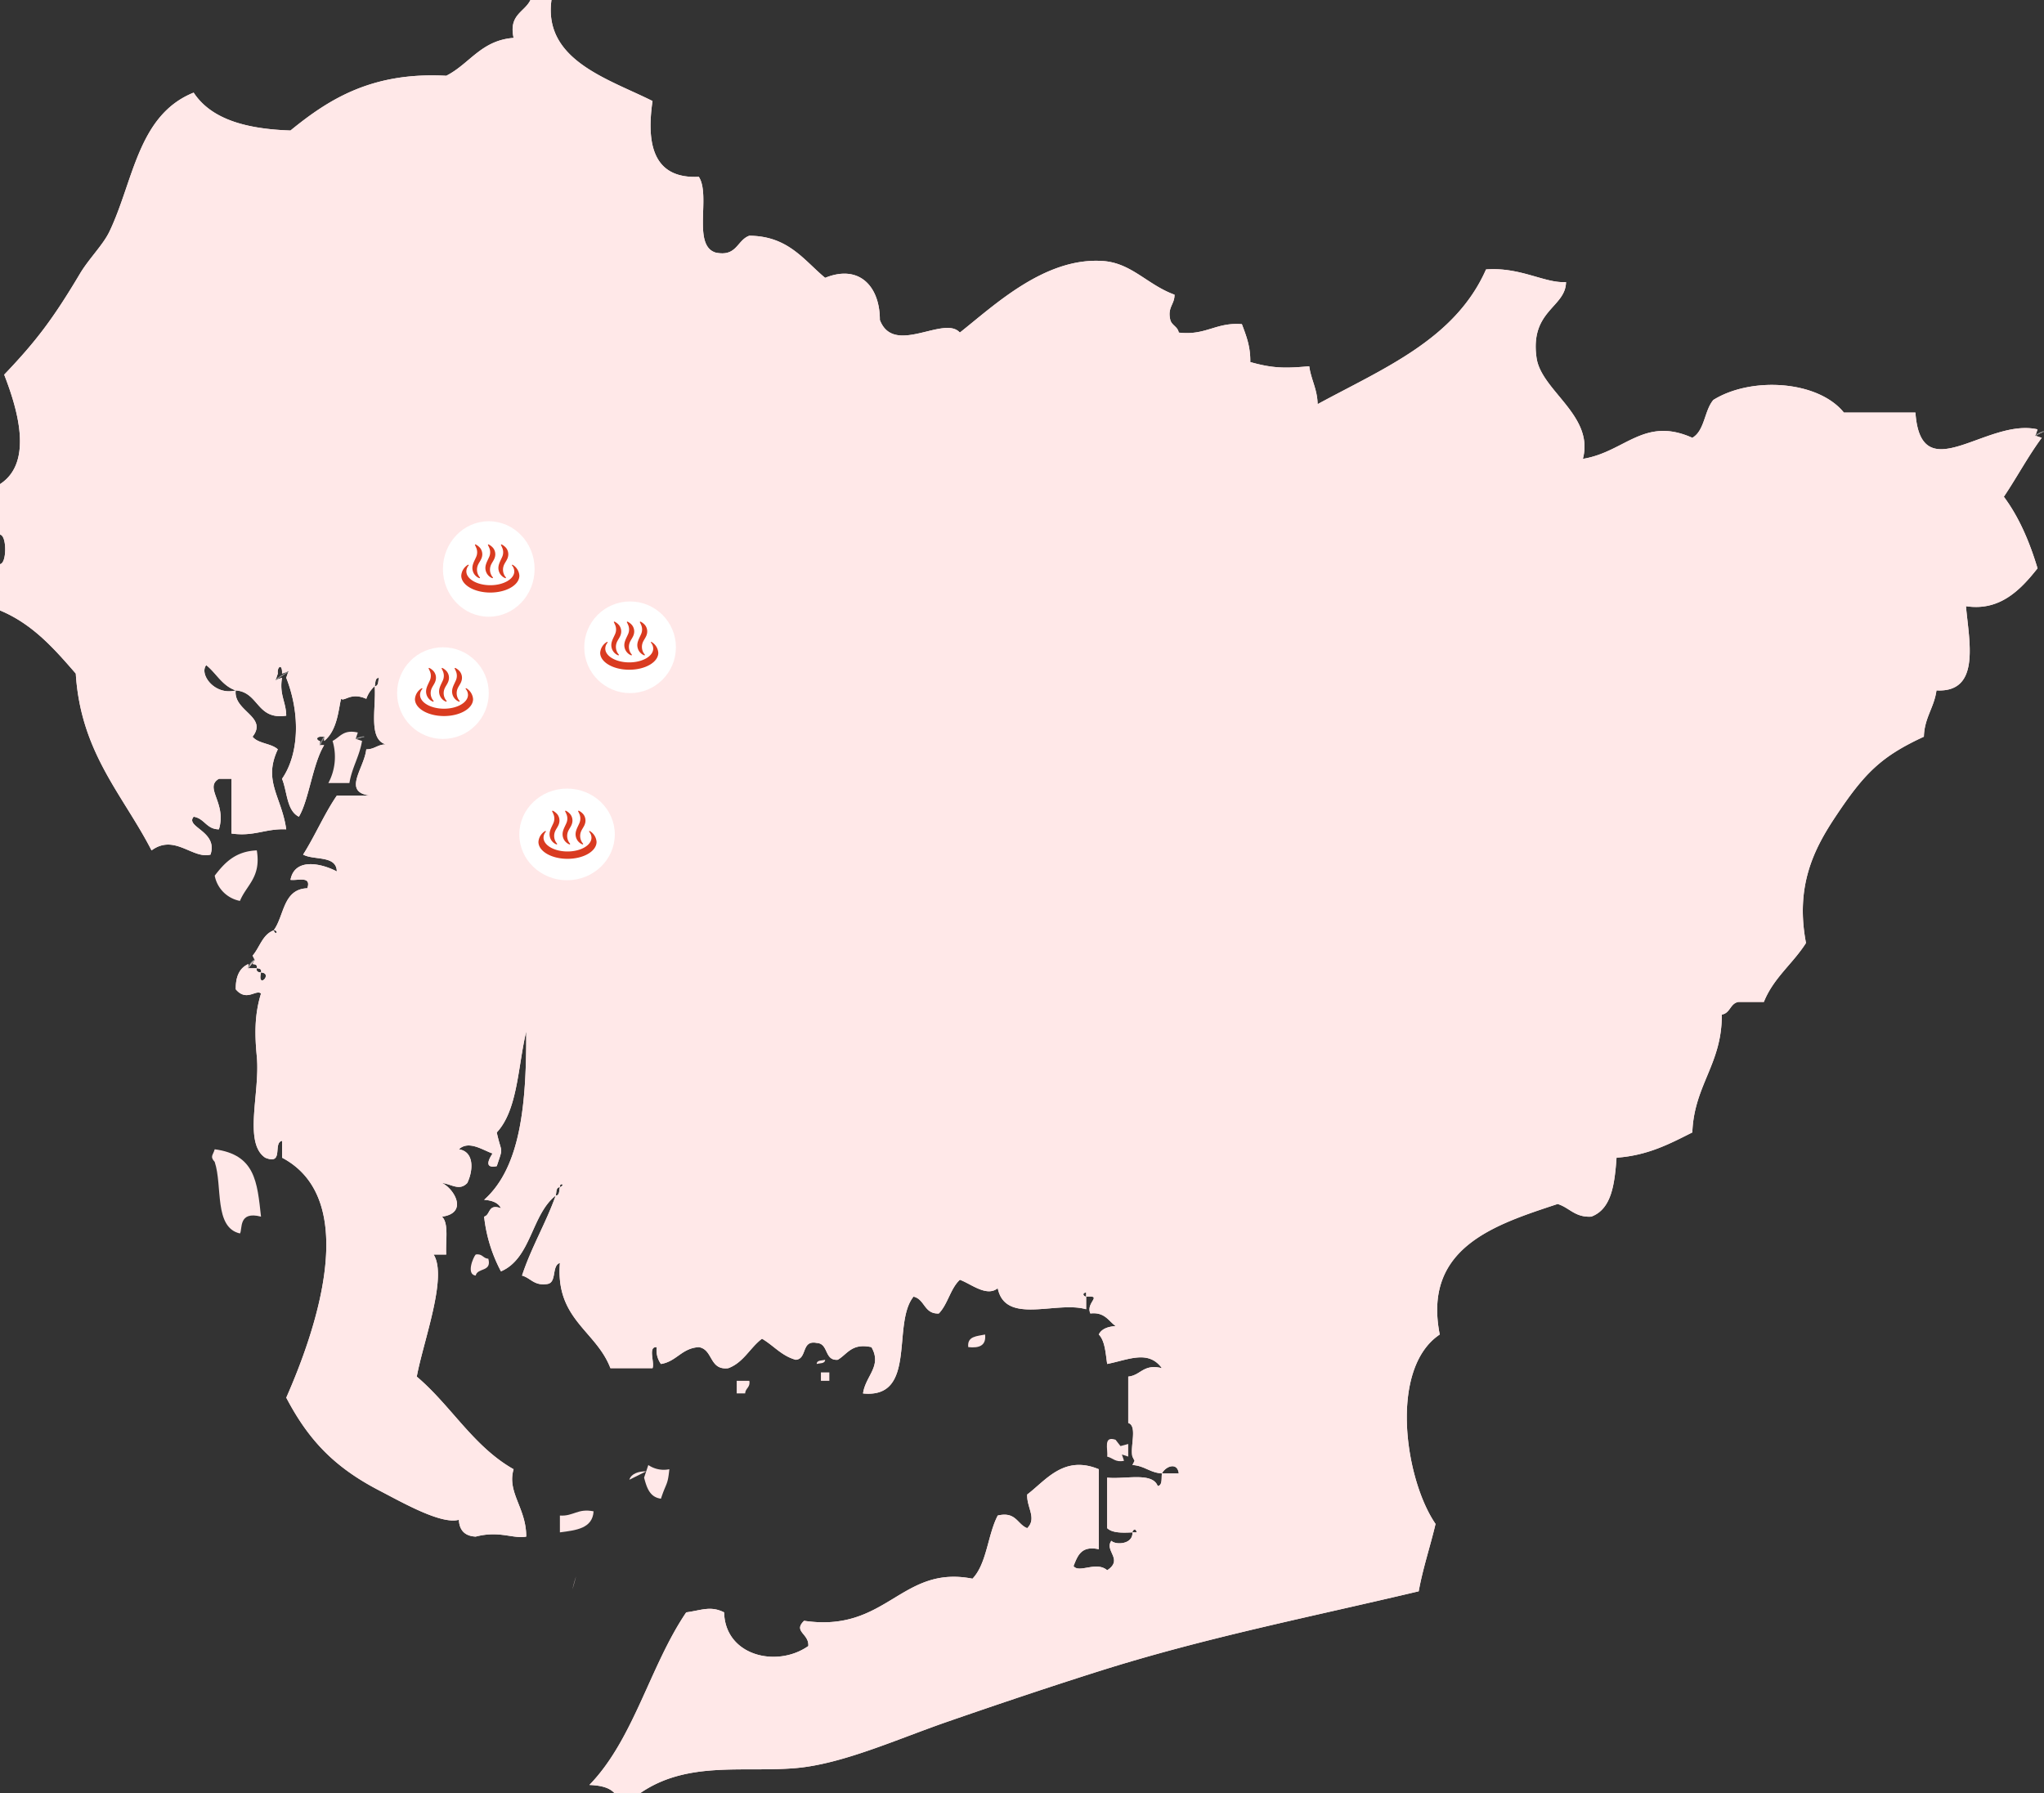<svg xmlns="http://www.w3.org/2000/svg" width="535.198" height="469.573"><rect width="100%" height="100%" fill="#333333" stroke="none"/><defs><clipPath id="a"><path data-name="長方形 6689" fill="#d93b20" d="M0 0h15.217v12.599H0z"/></clipPath></defs><path data-name="パス 110755" d="M138.888 0h5.509c-2.188 15.8 15.037 20.7 26.458 26.456-1.821 12.476.941 20.369 12.122 19.841 3.2 4.887-1.8 17.968 4.411 19.838 5.58 1.174 5.56-3.256 8.819-4.41 10.2.091 14.224 6.354 19.84 11.024 9.021-3.664 14.36 2.36 14.332 11.024 3.642 9.567 16.841-1.349 20.943 3.306 8.987-7.08 22.233-19.791 37.476-18.736 7.494.516 11.624 6.232 18.736 8.817.026 2.6-1.9 3.245-1.1 6.613.393 1.448 1.942 1.735 2.21 3.306 7.09.85 9.731-2.756 16.53-2.2 1.1 2.948 2.272 5.813 2.2 9.921 5.908 1.668 9.158 1.67 15.432 1.1.492 3.552 2.114 5.971 2.2 9.921 17.13-9.326 36-16.917 44.093-35.271 9.017-.686 15.467 3.705 20.941 3.3-.065 6.685-9.488 7.4-7.712 19.845 1.234 8.638 15.154 15.091 12.129 26.452 11.011-1.782 16-11.188 28.657-5.513 3.269-1.871 3.131-7.159 5.511-9.919 9.863-6.148 27.356-5.123 34.17 3.306h18.736c1.45 20.49 18.654 1.321 31.971 4.406l-.557 1.659 1.657.548c-3.59 4.863-6.523 10.377-9.919 15.434 3.92 5.261 6.7 11.673 8.819 18.74-4.568 5.8-9.971 11.253-18.738 9.917.786 9.106 3.962 22.682-7.722 22.048-.608 4.535-3.159 7.127-3.3 12.122-11.175 5.163-15.54 9.505-23.151 20.949-5.649 8.488-10.553 18.138-7.718 33.067-3.414 5.4-8.51 9.127-11.026 15.432h-6.607c-2.25.326-2.162 2.98-4.412 3.306.1 12.953-7.265 18.455-7.714 30.864-5.875 2.947-11.6 6.029-19.841 6.614-.507 6.844-1.256 13.443-6.614 15.434-4.3.252-5.714-2.371-8.816-3.31-16.295 5.392-35.376 11.346-30.867 34.174-13.376 8.968-9.138 37.9-1.1 49.6-1.4 5.951-3.275 11.423-4.411 17.638-29.225 6.922-56.045 12.17-83.772 20.943-12.729 4.026-26.538 8.67-39.685 13.227-13.126 4.548-27.44 11.078-39.679 12.124-13.808 1.18-28.441-1.968-40.784 6.613h-6.61c-1.361-1.58-3.791-2.086-6.614-2.2 11.6-11.917 15.851-31.179 25.354-45.19 3.949-.527 6.365-1.793 9.921 0 .27 11.41 13.838 14.591 22.046 8.817.24-3.291-4.072-3.752-1.105-6.613 21.64 3.239 25.367-14.7 44.092-11.022 3.776-3.942 3.964-11.471 6.613-16.537 4.8-1.122 5.069 2.281 7.716 3.308 2.605-2.587-.179-5.416 0-8.817 4.915-3.722 9.595-10.407 18.74-6.618v20.945c-4.682-1-5.548 1.8-6.614 4.408 1.437 1.99 5.958-1.379 8.817 1.1 4.341-2.857-.833-5.088 1.1-7.714 1.04 1.144 5.681 1.006 5.509-2.207h1.107c-.212-1.251-1.109-.611-1.107 0-2.717.147-5.306.17-6.613-1.1v-13.225c4.643.5 11.844-1.556 13.231 2.2 1.29-.179.928-2.009 1.1-3.306h4.413c-.352-3.045-3.416-1.91-4.413 0-3.12-.185-4.592-2.02-7.718-2.2l.555-1.1-.555-1.1c-.669-2.637 1.385-8-1.1-8.819v-12.131c3.338-.335 3.938-3.413 8.817-2.209-3.539-4.849-8.672-2.231-14.33-1.1-.429-2.881-.567-6.048-2.2-7.716.725-1.48 2.354-2.056 4.408-2.208-1.91-1.4-2.889-3.724-6.611-3.3-1.293-2.885 3.4-4.743-1.107-4.411v-1.1c-1.247.205-.609 1.1 0 1.1v3.31c-7.742-2.264-21.146 4.206-23.146-5.511-2.917 2.363-7.006-1.161-9.919-2.21-2.483 2.3-3.153 6.408-5.511 8.823-3.871.194-3.627-3.727-6.618-4.411-5.768 7.09 1.047 26.762-13.223 25.353.626-4.624 5.064-7.146 2.2-12.126-5.163-1.124-6.268 1.815-8.819 3.308-3.6.293-2.333-4.275-5.511-4.406-4.134-.833-2.4 4.208-5.509 4.406-3.731-1.047-5.8-3.763-8.821-5.515-3.146 2.365-4.807 6.219-8.817 7.716-5.038.63-3.918-4.9-7.718-5.509-4.512.267-5.806 3.746-9.917 4.411a6.175 6.175 0 0 1-1.1-4.411c-2.393-.185-.5 3.91-1.1 5.509h-11.027c-3.742-9.85-14.431-12.757-13.227-27.556-2.237.7-.727 5.157-3.306 5.515-3.467.529-4.309-1.571-6.614-2.207 2.464-7.457 6.21-13.631 8.819-20.943 1.072-.03.855-1.351 1.1-2.2 1.6-.68-.112-1.336 0 0-1.072.028-.855 1.346-1.1 2.2-6.391 5-6.367 16.414-14.33 19.843a39.548 39.548 0 0 1-4.41-14.33c1.731-.475.941-3.47 4.41-2.2-.727-1.48-2.356-2.054-4.41-2.207 9.732-8.64 11.086-25.656 11.024-44.087-2.2 9.19-2.214 20.565-7.716 26.45 1.277 5.843 1.795 3.426 0 8.819-3.668.759-1.778-2.277-1.1-3.308-2.559-.885-6.258-3.528-8.817-1.1 4.015.615 3.815 5.437 2.2 8.816-2.059 2.16-4.035.343-6.613 0 3.2 1.534 6.929 7.859 0 8.823 1.845 1.827.878 6.471 1.1 9.919h-3.306c3.72 5.832-2.7 22.695-4.41 31.967 8.968 7.563 14.793 18.276 25.353 24.247-1.784 6.115 3.336 10.148 3.308 17.638-3.476.645-6.939-1.629-13.227 0q-4.21-.2-4.41-4.406c-4.574 1.3-14.56-4.4-20.945-7.72-11.729-6.1-18.463-13.222-24.248-24.253 7.388-16.77 19.886-51.747-1.1-62.833v-4.41c-2.492.449.581 6.462-4.41 4.41-5.77-3.882-1.31-17.063-2.2-26.456-.524-5.494-.678-10.847 1.1-16.533-1.316-1.174-3.774 2.259-6.614-1.1-.052-3.362 1-5.614 3.308-6.614v1.1h2.207c-.2.937.427 1.038 1.1 1.1-1.055 4.577 3.3.226 0 0 .2-.937-.429-1.038-1.1-1.1.2-.939-.432-1.04-1.105-1.1l.552-1.1-.552-1.107c1.879-2.162 2.574-5.511 5.511-6.613.678 1.607 1.331-.108 0 0 2.811-3.8 2.412-10.815 8.819-11.024 1.109-3.314-2.455-1.955-4.41-2.2 1.07-5.759 7.861-4.432 12.126-2.207-.091-4.316-5.971-2.846-8.819-4.41 3.14-4.943 5.528-10.636 8.819-15.432h8.817c-7.518-.893-1.676-7.013-1.1-12.124 2.6.022 3.245-1.9 6.616-1.1-6.622 0-3.947-9.285-4.411-15.434 1.074-.032.854-1.347 1.1-2.2-1.072.032-.855 1.349-1.1 2.2a7.8 7.8 0 0 0-2.2 3.308c-4.046-1.828-5.656.768-6.613 0-.677 2.758-.958 8.26-4.41 11.022V192.9h-1.112c-1.249.211-.613 1.111 0 1.105v1.1h1.1c-3.01 4.905-4.013 14.47-6.614 18.74-3.209-1.567-3.027-6.531-4.41-9.926 4.445-6.415 4.84-16.915 1.1-26.452l.552-1.653-1.655.552c.14-2.729-1.349-1.875-1.1 0l-.552 1.653 1.653-.552c-.759 4.434 1.057 6.292 1.1 9.923-7.817 1.2-7.088-6.143-13.229-6.614-3.558-1.217-5.06-4.5-7.716-6.614-1.925 2.359 2.2 8.046 7.716 6.614-.643 5.457 8.51 6.868 4.41 12.122 1.471 1.838 4.9 1.717 6.614 3.31-3.946 8.35 1 12.372 2.2 20.943-5.4-.259-8.348 1.946-14.33 1.1V203.92H57.32c-4 2.356 2.128 6.314 0 13.231-3.29-.017-3.75-2.863-6.614-3.3-2.309 2.738 6.456 3.782 4.41 9.917-4.661 1.256-9.419-5.524-15.434-1.1-7.477-14.563-18.548-25.541-19.838-46.3C14.211 169.875 8.562 163.397 0 159.833v-12.127c1.815-.149 1.815-7.565 0-7.714v-13.229c8.948-5.772 4.4-20.138 1.1-28.661 8.282-8.672 12.753-14.537 19.845-26.454 2.311-3.884 6.052-7.535 7.714-11.024 6.352-13.3 7.434-30.483 22.046-36.371 4.667 7.09 13.98 9.531 25.353 9.919 10.124-8.251 21.372-15.374 40.784-14.332 6.109-3.075 9.1-9.274 17.637-9.919-1.338-6.115 2.857-6.7 4.41-9.921m-47.4 177.468c.723.723-.46-.458 0 0m55.115 151.014c.723.719-.462-.462 0 0M313.05 358.24c.719.727-.464-.458 0 0" fill="#ffe8e8" fill-rule="evenodd"/><path data-name="パス 110756" d="M138.888 0h5.509c-2.188 15.8 15.037 20.7 26.458 26.456-1.821 12.476.941 20.369 12.122 19.841 3.2 4.887-1.8 17.968 4.411 19.838 5.58 1.174 5.56-3.256 8.819-4.41 10.2.091 14.224 6.354 19.84 11.024 9.021-3.664 14.36 2.36 14.332 11.024 3.642 9.567 16.841-1.349 20.943 3.306 8.987-7.08 22.233-19.791 37.476-18.736 7.494.516 11.624 6.232 18.736 8.817.026 2.6-1.9 3.245-1.1 6.613.393 1.448 1.942 1.735 2.21 3.306 7.09.85 9.731-2.756 16.53-2.2 1.1 2.948 2.272 5.813 2.2 9.921 5.908 1.668 9.158 1.67 15.432 1.1.492 3.552 2.114 5.971 2.2 9.921 17.13-9.326 36-16.917 44.093-35.271 9.017-.686 15.467 3.705 20.941 3.3-.065 6.685-9.488 7.4-7.712 19.845 1.234 8.638 15.154 15.091 12.129 26.452 11.011-1.782 16-11.188 28.657-5.513 3.269-1.871 3.131-7.159 5.511-9.919 9.863-6.148 27.356-5.123 34.17 3.306h18.736c1.45 20.49 18.654 1.321 31.971 4.406l-.557 1.659 1.657.548c-3.59 4.863-6.523 10.377-9.919 15.434 3.92 5.261 6.7 11.673 8.819 18.74-4.568 5.8-9.971 11.253-18.738 9.917.786 9.106 3.962 22.682-7.722 22.048-.608 4.535-3.159 7.127-3.3 12.122-11.175 5.163-15.54 9.505-23.151 20.949-5.649 8.488-10.553 18.138-7.718 33.067-3.414 5.4-8.51 9.127-11.026 15.432h-6.607c-2.25.326-2.162 2.98-4.412 3.306.1 12.953-7.265 18.455-7.714 30.864-5.875 2.947-11.6 6.029-19.841 6.614-.507 6.844-1.256 13.443-6.614 15.434-4.3.252-5.714-2.371-8.816-3.31-16.295 5.392-35.376 11.346-30.867 34.174-13.376 8.968-9.138 37.9-1.1 49.6-1.4 5.951-3.275 11.423-4.411 17.638-29.225 6.922-56.045 12.17-83.772 20.943-12.729 4.026-26.538 8.67-39.685 13.227-13.126 4.548-27.44 11.078-39.679 12.124-13.808 1.18-28.441-1.968-40.784 6.613h-6.61c-1.361-1.58-3.791-2.086-6.614-2.2 11.6-11.917 15.851-31.179 25.354-45.19 3.949-.527 6.365-1.793 9.921 0 .27 11.41 13.838 14.591 22.046 8.817.24-3.291-4.072-3.752-1.105-6.613 21.64 3.239 25.367-14.7 44.092-11.022 3.776-3.942 3.964-11.471 6.613-16.537 4.8-1.122 5.069 2.281 7.716 3.308 2.605-2.587-.179-5.416 0-8.817 4.915-3.722 9.595-10.407 18.74-6.618v20.945c-4.682-1-5.548 1.8-6.614 4.408 1.437 1.99 5.958-1.379 8.817 1.1 4.341-2.857-.833-5.088 1.1-7.714 1.04 1.144 5.681 1.006 5.509-2.207h1.107c-.212-1.251-1.109-.611-1.107 0-2.717.147-5.306.17-6.613-1.1v-13.225c4.643.5 11.844-1.556 13.231 2.2 1.29-.179.928-2.009 1.1-3.306h4.413c-.352-3.045-3.416-1.91-4.413 0-3.12-.185-4.592-2.02-7.718-2.2l.555-1.1-.555-1.1c-.669-2.637 1.385-8-1.1-8.819v-12.131c3.338-.335 3.938-3.413 8.817-2.209-3.539-4.849-8.672-2.231-14.33-1.1-.429-2.881-.567-6.048-2.2-7.716.725-1.48 2.354-2.056 4.408-2.208-1.91-1.4-2.889-3.724-6.611-3.3-1.293-2.885 3.4-4.743-1.107-4.411v-1.1c-1.247.205-.609 1.1 0 1.1v3.31c-7.742-2.264-21.146 4.206-23.146-5.511-2.917 2.363-7.006-1.161-9.919-2.21-2.483 2.3-3.153 6.408-5.511 8.823-3.871.194-3.627-3.727-6.618-4.411-5.768 7.09 1.047 26.762-13.223 25.353.626-4.624 5.064-7.146 2.2-12.126-5.163-1.124-6.268 1.815-8.819 3.308-3.6.293-2.333-4.275-5.511-4.406-4.134-.833-2.4 4.208-5.509 4.406-3.731-1.047-5.8-3.763-8.821-5.515-3.146 2.365-4.807 6.219-8.817 7.716-5.038.63-3.918-4.9-7.718-5.509-4.512.267-5.806 3.746-9.917 4.411a6.175 6.175 0 0 1-1.1-4.411c-2.393-.185-.5 3.91-1.1 5.509h-11.027c-3.742-9.85-14.431-12.757-13.227-27.556-2.237.7-.727 5.157-3.306 5.515-3.467.529-4.309-1.571-6.614-2.207 2.464-7.457 6.21-13.631 8.819-20.943 1.072-.03.855-1.351 1.1-2.2 1.6-.68-.112-1.336 0 0-1.072.028-.855 1.346-1.1 2.2-6.391 5-6.367 16.414-14.33 19.843a39.548 39.548 0 0 1-4.41-14.33c1.731-.475.941-3.47 4.41-2.2-.727-1.48-2.356-2.054-4.41-2.207 9.732-8.64 11.086-25.656 11.024-44.087-2.2 9.19-2.214 20.565-7.716 26.45 1.277 5.843 1.795 3.426 0 8.819-3.668.759-1.778-2.277-1.1-3.308-2.559-.885-6.258-3.528-8.817-1.1 4.015.615 3.815 5.437 2.2 8.816-2.059 2.16-4.035.343-6.613 0 3.2 1.534 6.929 7.859 0 8.823 1.845 1.827.878 6.471 1.1 9.919h-3.306c3.72 5.832-2.7 22.695-4.41 31.967 8.968 7.563 14.793 18.276 25.353 24.247-1.784 6.115 3.336 10.148 3.308 17.638-3.476.645-6.939-1.629-13.227 0q-4.21-.2-4.41-4.406c-4.574 1.3-14.56-4.4-20.945-7.72-11.729-6.1-18.463-13.222-24.248-24.253 7.388-16.77 19.886-51.747-1.1-62.833v-4.41c-2.492.449.581 6.462-4.41 4.41-5.77-3.882-1.31-17.063-2.2-26.456-.524-5.494-.678-10.847 1.1-16.533-1.316-1.174-3.774 2.259-6.614-1.1-.052-3.362 1-5.614 3.308-6.614v1.1h2.207c-.2.937.427 1.038 1.1 1.1-1.055 4.577 3.3.226 0 0 .2-.937-.429-1.038-1.1-1.1.2-.939-.432-1.04-1.105-1.1l.552-1.1-.552-1.107c1.879-2.162 2.574-5.511 5.511-6.613.678 1.607 1.331-.108 0 0 2.811-3.8 2.412-10.815 8.819-11.024 1.109-3.314-2.455-1.955-4.41-2.2 1.07-5.759 7.861-4.432 12.126-2.207-.091-4.316-5.971-2.846-8.819-4.41 3.14-4.943 5.528-10.636 8.819-15.432h8.817c-7.518-.893-1.676-7.013-1.1-12.124 2.6.022 3.245-1.9 6.616-1.1-6.622 0-3.947-9.285-4.411-15.434 1.074-.032.854-1.347 1.1-2.2-1.072.032-.855 1.349-1.1 2.2a7.8 7.8 0 0 0-2.2 3.308c-4.046-1.828-5.656.768-6.613 0-.677 2.758-.958 8.26-4.41 11.022V192.9h-1.112c-1.249.211-.613 1.111 0 1.105v1.1h1.1c-3.01 4.905-4.013 14.47-6.614 18.74-3.209-1.567-3.027-6.531-4.41-9.926 4.445-6.415 4.84-16.915 1.1-26.452l.552-1.653-1.655.552c.14-2.729-1.349-1.875-1.1 0l-.552 1.653 1.653-.552c-.759 4.434 1.057 6.292 1.1 9.923-7.817 1.2-7.088-6.143-13.229-6.614-3.558-1.217-5.06-4.5-7.716-6.614-1.925 2.359 2.2 8.046 7.716 6.614-.643 5.457 8.51 6.868 4.41 12.122 1.471 1.838 4.9 1.717 6.614 3.31-3.946 8.35 1 12.372 2.2 20.943-5.4-.259-8.348 1.946-14.33 1.1V203.92H57.32c-4 2.356 2.128 6.314 0 13.231-3.29-.017-3.75-2.863-6.614-3.3-2.309 2.738 6.456 3.782 4.41 9.917-4.661 1.256-9.419-5.524-15.434-1.1-7.477-14.563-18.548-25.541-19.838-46.3C14.211 169.875 8.562 163.397 0 159.833v-12.127c1.815-.149 1.815-7.565 0-7.714v-13.229c8.948-5.772 4.4-20.138 1.1-28.661 8.282-8.672 12.753-14.537 19.845-26.454 2.311-3.884 6.052-7.535 7.714-11.024 6.352-13.3 7.434-30.483 22.046-36.371 4.667 7.09 13.98 9.531 25.353 9.919 10.124-8.251 21.372-15.374 40.784-14.332 6.109-3.075 9.1-9.274 17.637-9.919-1.339-6.115 2.857-6.699 4.409-9.921Zm-47.4 177.468c.725.723-.459-.459.001 0Zm55.115 151.014c.724.719-.461-.463.001 0Zm166.446 29.758c.72.727-.463-.458.001 0Z" fill="#ffe8e8"/><path data-name="パス 110757" d="m293.76 380.84.552 1.653c-2.3.47-2.919-.755-4.412-1.1.25-1.955-1.111-5.522 2.2-4.411l1.286 1.655 2.024-.55v3.302Z" fill="#ffe8e8" fill-rule="evenodd"/><path data-name="パス 110759" d="M94.797 194.003c-.682 4.095-2.628 6.924-3.308 11.026h-5.511a14.526 14.526 0 0 0 1.1-11.026c1.961-.982 2.8-3.075 6.614-2.2l-.55 1.653Z" fill="#ffe8e8" fill-rule="evenodd"/><path data-name="パス 110761" d="M67.242 222.662c1.176 7.06-2.71 9.052-4.411 13.231a8.315 8.315 0 0 1-6.613-6.616c2.559-3.317 5.373-6.387 11.024-6.614" fill="#ffe8e8" fill-rule="evenodd"/><path data-name="パス 110763" d="M56.216 300.924c10.588 1.42 11.121 8.46 12.126 17.638-6.057-1.582-4.79 3.372-5.513 4.408-6.868-1.584-4.5-12.4-6.613-18.742-1.323-1.444-.429-1.733 0-3.3" fill="#ffe8e8" fill-rule="evenodd"/><path data-name="パス 110765" d="M124.558 328.482c1.78-.311 1.9 1.044 3.306 1.1.967 3.539-2.859 2.289-3.306 4.411-2.581-.285-.637-4.844 0-5.511" fill="#ffe8e8" fill-rule="evenodd"/><path data-name="パス 110767" d="M257.933 349.426c.334 2.906-1.525 3.619-4.406 3.3-.337-2.906 2.3-2.84 4.406-3.3" fill="#ffe8e8" fill-rule="evenodd"/><path data-name="パス 110769" d="M213.841 357.142c.035-1.074 1.353-.857 2.207-1.1-.032 1.072-1.351.854-2.207 1.1" fill="#ffe8e8" fill-rule="evenodd"/><path data-name="長方形 6736" fill="#ffe8e8" d="M214.946 359.347h2.207v2.203h-2.207z"/><path data-name="パス 110771" d="M192.898 361.548h3.308c.313 1.782-1.04 1.9-1.1 3.306h-2.209Z" fill="#ffe8e8" fill-rule="evenodd"/><path data-name="パス 110773" d="M169.754 383.598a7.172 7.172 0 0 0 5.507 1.1c-.429 4.348-.779 3.373-2.2 7.716-2.928-.378-3.722-2.893-4.411-5.509l.552-1.653Z" fill="#ffe8e8" fill-rule="evenodd"/><path data-name="パス 110775" d="M155.423 395.722c-.267 4.508-4.6 4.958-8.819 5.511v-4.408c3.549.244 4.663-1.951 8.819-1.1" fill="#ffe8e8" fill-rule="evenodd"/><path data-name="パス 110777" d="M532.951 114.089a6.412 6.412 0 0 1 2.207-1.107" fill="#ffe8e8" fill-rule="evenodd"/><path data-name="パス 110778" d="M532.951 114.089a6.412 6.412 0 0 1 2.207-1.107" fill="#ffe8e8"/><path data-name="パス 110778 - アウトライン" d="m533.03 114.186-.161-.194a6.6 6.6 0 0 1 2.246-1.129l.079.237a6.233 6.233 0 0 0-2.164 1.086Z" fill="#8c8c8c"/><path data-name="パス 110783" d="M65.035 253.527a3.809 3.809 0 0 1 1.651-2.2" fill="#ffe8e8" fill-rule="evenodd"/><path data-name="パス 110784" d="M65.035 253.527a3.809 3.809 0 0 1 1.651-2.2" fill="#ffe8e8"/><path data-name="パス 110784 - アウトライン" d="m65.152 253.57-.235-.086a3.926 3.926 0 0 1 1.711-2.271l.115.222a3.692 3.692 0 0 0-1.591 2.135Z" fill="#8c8c8c"/><path data-name="パス 110785" d="M75.508 175.815c-1.1.71-2.207 1.346-3.306 2.2" fill="#ffe8e8" fill-rule="evenodd"/><path data-name="パス 110786" d="M75.508 175.815c-1.1.71-2.207 1.346-3.306 2.2" fill="#ffe8e8"/><path data-name="パス 110786 - アウトライン" d="m72.279 178.118-.154-.2a28.66 28.66 0 0 1 2.5-1.693c.269-.168.547-.343.82-.518l.135.21c-.274.177-.553.351-.822.52a28.47 28.47 0 0 0-2.479 1.681Z" fill="#8c8c8c"/><path data-name="パス 110787" d="M83.774 195.107a20.49 20.49 0 0 1 1.1-2.209" fill="#ffe8e8" fill-rule="evenodd"/><path data-name="パス 110788" d="M83.774 195.107a20.49 20.49 0 0 1 1.1-2.209" fill="#ffe8e8"/><path data-name="パス 110788 - アウトライン" d="m83.887 195.16-.226-.107c.092-.194.184-.395.272-.589a13.29 13.29 0 0 1 .837-1.633l.211.134a13.107 13.107 0 0 0-.82 1.6 32 32 0 0 1-.274.595Z" fill="#8c8c8c"/><path data-name="パス 110789" d="M95.348 192.898a10.088 10.088 0 0 0-2.2.554" fill="#ffe8e8" fill-rule="evenodd"/><path data-name="パス 110790" d="M95.348 192.898a10.088 10.088 0 0 0-2.2.554" fill="#ffe8e8"/><path data-name="パス 110790 - アウトライン" d="m93.183 193.573-.079-.237a10.028 10.028 0 0 1 2.233-.559l.023.249a9.835 9.835 0 0 0-2.177.547Z" fill="#8c8c8c"/><path data-name="パス 110791" d="M164.791 387.454c.457-1.625 2.527-2.25 4.41-2.2" fill="#ffe8e8" fill-rule="evenodd"/><path data-name="パス 110793" d="M149.91 416.115a27.979 27.979 0 0 1 .919-3.308" fill="#ffe8e8" fill-rule="evenodd"/><g transform="translate(136.393 206.628)"><ellipse data-name="楕円形 227" cx="12.5" cy="12" rx="12.5" ry="12" transform="translate(-.415 -.146)" fill="#fff"/><g data-name="グループ 21431"><g data-name="グループ 21416" clip-path="url(#a)" fill="#d93b20" transform="translate(4.592 5.646)"><path data-name="パス 110445" d="M13.463 5.335a.124.124 0 0 0-.168.18 2.426 2.426 0 0 1 .59 1.536c0 2-2.81 3.624-6.277 3.624S1.331 9.053 1.331 7.051a2.426 2.426 0 0 1 .59-1.54.124.124 0 0 0-.168-.18A3.571 3.571 0 0 0 0 8.166c0 2.448 3.406 4.433 7.608 4.433s7.608-1.985 7.608-4.433a3.571 3.571 0 0 0-1.754-2.831"/><path data-name="パス 110446" d="M3.784.016a.139.139 0 0 0-.18.2 3.593 3.593 0 0 1 .243.5 3.005 3.005 0 0 1 .011 2.651c-.511 1.153-1.192 2.2-.855 3.507a2.846 2.846 0 0 0 1.7 1.949.138.138 0 0 0 .155-.221 2.99 2.99 0 0 1-.384-.548 3.119 3.119 0 0 1-.216-2.369c.249-.819.88-1.457 1.118-2.281a2.689 2.689 0 0 0-.454-2.5A3.741 3.741 0 0 0 3.788.016"/><path data-name="パス 110447" d="M7.189.016a.139.139 0 0 0-.18.2 3.6 3.6 0 0 1 .243.5 3.005 3.005 0 0 1 .011 2.651c-.511 1.153-1.192 2.2-.855 3.507a2.846 2.846 0 0 0 1.7 1.949.139.139 0 0 0 .155-.221 2.992 2.992 0 0 1-.384-.548 3.119 3.119 0 0 1-.217-2.369c.249-.819.88-1.457 1.118-2.281a2.689 2.689 0 0 0-.454-2.5A3.741 3.741 0 0 0 7.192.016"/><path data-name="パス 110448" d="M10.594.016a.139.139 0 0 0-.18.2 3.594 3.594 0 0 1 .243.5 3.005 3.005 0 0 1 .011 2.651c-.511 1.153-1.192 2.2-.855 3.507a2.846 2.846 0 0 0 1.7 1.949.138.138 0 0 0 .155-.221 2.99 2.99 0 0 1-.384-.548 3.119 3.119 0 0 1-.216-2.369c.249-.819.88-1.457 1.118-2.281a2.689 2.689 0 0 0-.454-2.5 3.741 3.741 0 0 0-1.134-.888"/></g></g></g><g transform="translate(116.185 136.908)"><ellipse data-name="楕円形 227" cx="12" cy="12.5" rx="12" ry="12.5" transform="translate(-.207 -.426)" fill="#fff"/><g data-name="グループ 21431"><g data-name="グループ 21416" clip-path="url(#a)" fill="#d93b20" transform="translate(4.592 5.646)"><path data-name="パス 110445" d="M13.463 5.335a.124.124 0 0 0-.168.18 2.426 2.426 0 0 1 .59 1.536c0 2-2.81 3.624-6.277 3.624S1.331 9.053 1.331 7.051a2.426 2.426 0 0 1 .59-1.54.124.124 0 0 0-.168-.18A3.571 3.571 0 0 0 0 8.166c0 2.448 3.406 4.433 7.608 4.433s7.608-1.985 7.608-4.433a3.571 3.571 0 0 0-1.754-2.831"/><path data-name="パス 110446" d="M3.784.016a.139.139 0 0 0-.18.2 3.593 3.593 0 0 1 .243.5 3.005 3.005 0 0 1 .011 2.651c-.511 1.153-1.192 2.2-.855 3.507a2.846 2.846 0 0 0 1.7 1.949.138.138 0 0 0 .155-.221 2.99 2.99 0 0 1-.384-.548 3.119 3.119 0 0 1-.216-2.369c.249-.819.88-1.457 1.118-2.281a2.689 2.689 0 0 0-.454-2.5A3.741 3.741 0 0 0 3.788.016"/><path data-name="パス 110447" d="M7.189.016a.139.139 0 0 0-.18.2 3.6 3.6 0 0 1 .243.5 3.005 3.005 0 0 1 .011 2.651c-.511 1.153-1.192 2.2-.855 3.507a2.846 2.846 0 0 0 1.7 1.949.139.139 0 0 0 .155-.221 2.992 2.992 0 0 1-.384-.548 3.119 3.119 0 0 1-.217-2.369c.249-.819.88-1.457 1.118-2.281a2.689 2.689 0 0 0-.454-2.5A3.741 3.741 0 0 0 7.192.016"/><path data-name="パス 110448" d="M10.594.016a.139.139 0 0 0-.18.2 3.594 3.594 0 0 1 .243.5 3.005 3.005 0 0 1 .011 2.651c-.511 1.153-1.192 2.2-.855 3.507a2.846 2.846 0 0 0 1.7 1.949.138.138 0 0 0 .155-.221 2.99 2.99 0 0 1-.384-.548 3.119 3.119 0 0 1-.216-2.369c.249-.819.88-1.457 1.118-2.281a2.689 2.689 0 0 0-.454-2.5 3.741 3.741 0 0 0-1.134-.888"/></g></g></g><g transform="translate(152.56 157.117)"><circle data-name="楕円形 227" cx="12" cy="12" r="12" transform="translate(.418 .365)" fill="#fff"/><g data-name="グループ 21431"><g data-name="グループ 21416" clip-path="url(#a)" fill="#d93b20" transform="translate(4.592 5.646)"><path data-name="パス 110445" d="M13.463 5.335a.124.124 0 0 0-.168.18 2.426 2.426 0 0 1 .59 1.536c0 2-2.81 3.624-6.277 3.624S1.331 9.053 1.331 7.051a2.426 2.426 0 0 1 .59-1.54.124.124 0 0 0-.168-.18A3.571 3.571 0 0 0 0 8.166c0 2.448 3.406 4.433 7.608 4.433s7.608-1.985 7.608-4.433a3.571 3.571 0 0 0-1.754-2.831"/><path data-name="パス 110446" d="M3.784.016a.139.139 0 0 0-.18.2 3.593 3.593 0 0 1 .243.5 3.005 3.005 0 0 1 .011 2.651c-.511 1.153-1.192 2.2-.855 3.507a2.846 2.846 0 0 0 1.7 1.949.138.138 0 0 0 .155-.221 2.99 2.99 0 0 1-.384-.548 3.119 3.119 0 0 1-.216-2.369c.249-.819.88-1.457 1.118-2.281a2.689 2.689 0 0 0-.454-2.5A3.741 3.741 0 0 0 3.788.016"/><path data-name="パス 110447" d="M7.189.016a.139.139 0 0 0-.18.2 3.6 3.6 0 0 1 .243.5 3.005 3.005 0 0 1 .011 2.651c-.511 1.153-1.192 2.2-.855 3.507a2.846 2.846 0 0 0 1.7 1.949.139.139 0 0 0 .155-.221 2.992 2.992 0 0 1-.384-.548 3.119 3.119 0 0 1-.217-2.369c.249-.819.88-1.457 1.118-2.281a2.689 2.689 0 0 0-.454-2.5A3.741 3.741 0 0 0 7.192.016"/><path data-name="パス 110448" d="M10.594.016a.139.139 0 0 0-.18.2 3.594 3.594 0 0 1 .243.5 3.005 3.005 0 0 1 .011 2.651c-.511 1.153-1.192 2.2-.855 3.507a2.846 2.846 0 0 0 1.7 1.949.138.138 0 0 0 .155-.221 2.99 2.99 0 0 1-.384-.548 3.119 3.119 0 0 1-.216-2.369c.249-.819.88-1.457 1.118-2.281a2.689 2.689 0 0 0-.454-2.5 3.741 3.741 0 0 0-1.134-.888"/></g></g></g><g transform="translate(104.059 169.242)"><circle cx="12" cy="12" r="12" transform="translate(-.081 .24)" fill="#fff"/><path data-name="パス 110445" d="M18.055 10.982a.124.124 0 0 0-.168.18 2.426 2.426 0 0 1 .59 1.536c0 2-2.81 3.624-6.277 3.624S5.923 14.7 5.923 12.698a2.426 2.426 0 0 1 .59-1.54.124.124 0 0 0-.168-.18 3.571 3.571 0 0 0-1.753 2.835c0 2.448 3.406 4.433 7.608 4.433s7.608-1.985 7.608-4.433a3.571 3.571 0 0 0-1.754-2.831" fill="#d93b20"/><path data-name="パス 110446" d="M8.374 5.663a.139.139 0 0 0-.18.2 3.593 3.593 0 0 1 .243.5 3.005 3.005 0 0 1 .011 2.651c-.511 1.153-1.192 2.2-.855 3.507a2.846 2.846 0 0 0 1.7 1.949.138.138 0 0 0 .155-.221 2.99 2.99 0 0 1-.384-.548 3.119 3.119 0 0 1-.216-2.369c.249-.819.88-1.457 1.118-2.281a2.689 2.689 0 0 0-.454-2.5 3.741 3.741 0 0 0-1.134-.888" fill="#d93b20"/><path data-name="パス 110447" d="M11.78 5.663a.139.139 0 0 0-.18.2 3.6 3.6 0 0 1 .243.5 3.005 3.005 0 0 1 .011 2.651c-.511 1.153-1.192 2.2-.855 3.507a2.846 2.846 0 0 0 1.7 1.949.139.139 0 0 0 .155-.221 2.992 2.992 0 0 1-.384-.548 3.119 3.119 0 0 1-.217-2.369c.249-.819.88-1.457 1.118-2.281a2.689 2.689 0 0 0-.454-2.5 3.741 3.741 0 0 0-1.134-.888" fill="#d93b20"/><path data-name="パス 110448" d="M15.185 5.663a.139.139 0 0 0-.18.2 3.594 3.594 0 0 1 .243.5 3.005 3.005 0 0 1 .011 2.651c-.511 1.153-1.192 2.2-.855 3.507a2.846 2.846 0 0 0 1.7 1.949.138.138 0 0 0 .155-.221 2.99 2.99 0 0 1-.384-.548 3.119 3.119 0 0 1-.216-2.369c.249-.819.88-1.457 1.118-2.281a2.689 2.689 0 0 0-.454-2.5 3.741 3.741 0 0 0-1.134-.888" fill="#d93b20"/></g></svg>